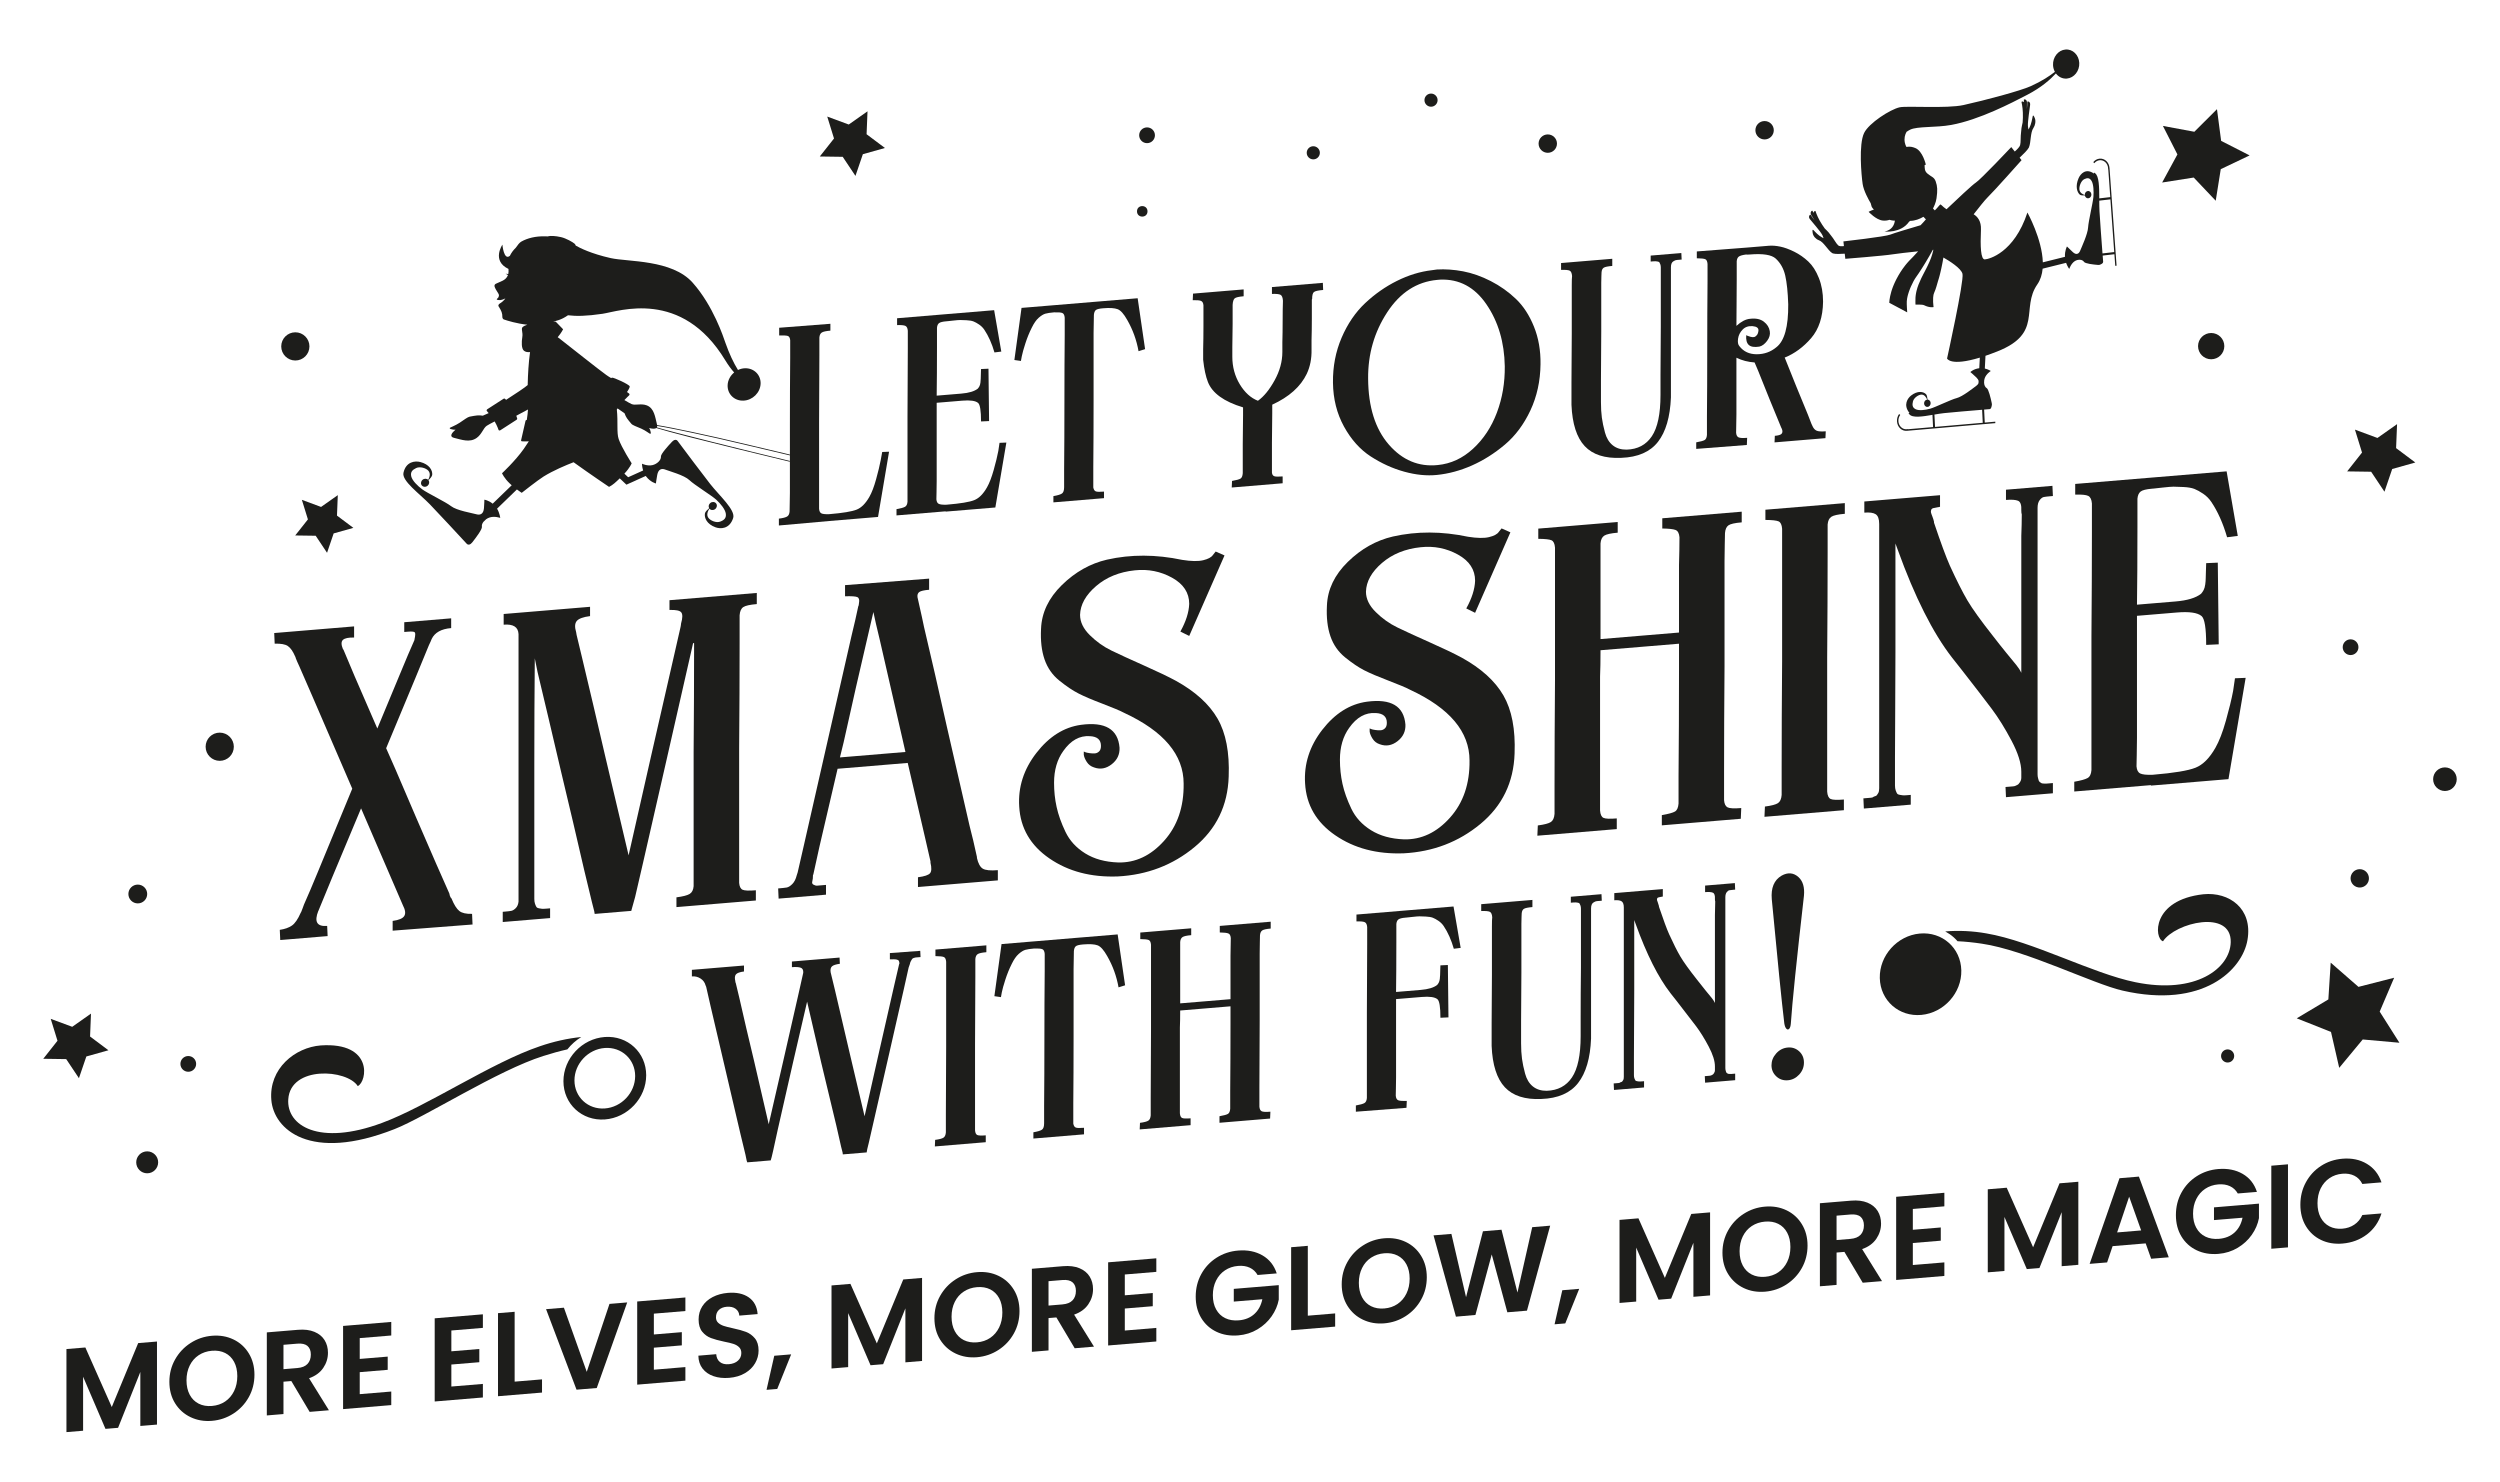 <?xml version="1.0" encoding="UTF-8"?>
<svg id="Capa_1" xmlns="http://www.w3.org/2000/svg" version="1.1" viewBox="0 0 628.22 372.315">
  <!-- Generator: Adobe Illustrator 29.7.0, SVG Export Plug-In . SVG Version: 2.1.1 Build 138)  -->
  <defs>
    <style>
      .st0 {
        fill: #1d1d1b;
      }
    </style>
  </defs>
  <g>
    <path class="st0" d="M198.492,115.831c-11.794-2.824-29.776-7.317-33.435-8.433.056-.098.086-.22.085-.369,2.091.323,6.522,1.187,15.685,3.244,3.068.689,13.205,3.111,17.665,4.165v-.211c-4.535-1.072-14.759-3.513-17.906-4.219-4.934-1.106-8.882-1.952-11.733-2.514-1.719-.339-2.907-.548-3.729-.672-.008-.047-.017-.096-.03-.147-.467-1.884-.678-4.085-2.572-4.813-1.427-.549-2.881.08-3.805-.32-.375-.163-1.096-.577-1.82-1.011.651-.687,1.228-1.22,1.228-1.22.107-.134.075-.33-.07-.437l-.496-.363c.48-.712.719-1.226.679-1.42-.096-.471-4.07-2.294-4.477-2.196-.033.008-.091.051-.171.123-.432-.251-.858-.52-1.26-.809-2.035-1.456-8.73-6.81-11.547-8.994-.22-.171-.434-.331-.641-.481.931-1.081,1.358-1.991,1.358-1.991l-1.846-1.908s-.24,0-.641.006c1.203-.337,1.635-.457,2.483-.876.379-.188.798-.447,1.232-.741,2.044.258,4.648.228,8.699-.376,4.095-.611,19.868-6.398,30.83,11.698.738,1.218,1.476,2.215,2.229,3.051-.948.783-1.59,1.92-1.642,3.181-.092,2.246,1.689,3.991,3.978,3.898,2.288-.094,4.218-1.99,4.31-4.236s-1.688-3.991-3.977-3.898c-.605.024-1.181.182-1.709.432-1.144-1.852-2.205-4.116-3.159-6.835-.486-1.385-3.031-9.269-8.239-15.116-5.208-5.847-16.255-5.19-20.597-6.168-4.906-1.105-7.745-2.546-8.774-3.139-.067-.204-.163-.368-.294-.482-.44-.379-2.102-1.351-3.416-1.65-1.516-.345-2.6-.317-3.002-.252-.11.018-.214.044-.312.078-.168-.01-.338-.018-.511-.023-2.554-.085-4.629.463-6.166,1.339-.439.251-.91.866-1.36,1.524-.675.648-1.166,1.354-1.487,2.037-1.531,1.276-1.881-2.802-1.881-2.802,0,0-2.768,4.044,1.524,6.094.034.449.045.88-.046,1.278l-.668-.066s.234.145.588.334c-.015.039-.031.079-.048.117-.582,1.291-1.739,1.423-3.004,2.071-.673.345-.198,1.107.294,1.893.499.799.621.906.381,1.47-.084.198-.407.367-.448.588-.01.058.51.204,1.004.129.586-.089,1.162-.408,1.162-.408,0,0-.367.677-1.448,1.331-.234.142-.384.454-.27.633.781,1.228.977,1.776.967,2.738-.002.137.11.502.361.588.91.314,3.289,1.054,5.911,1.326-.488.156-.89.344-1.154.57-.503.432.101,1.299-.104,2.521-.204,1.223-.247,2.906.413,3.445.373.305.886.401,1.529.339-.37,2.658-.535,5.716-.58,7.908-.003.127-.004.251-.006.372-.006.006-.011.013-.017.018-.601.56-3.118,2.224-5.419,3.706-.134-.135-.211-.206-.211-.206-.084-.135-.285-.159-.449-.053l-4.044,2.609c-.164.106-.229.302-.145.437,0,0,.195.216.474.55-.521.222-1.042.447-1.471.643-1.052-.173-1.649-.068-3.293.241-.518.097-1.41.788-2.524,1.533-1.087.727-2.52,1.224-2.51,1.336.021.24.344.28.825.378.206.042.425.047.647.021-.973.824-1.618,1.763-.398,2.056,1.919.46,3.963,1.277,5.719.016,1.323-.949,1.635-2.456,2.531-3.051.368-.244,1.167-.668,1.983-1.083.653,1.127.988,2.154.988,2.154.084.135.284.158.449.053l4.045-2.609c.164-.106.23-.302.146-.437,0,0-.063-.234-.191-.593.949-.506,1.959-1.045,2.936-1.572-.041.703-.128,1.512-.291,2.568-.003.016-.005.033-.008.049-.175.01-.309.184-.309.184l-1.135,4.98s.04.201.205.213c.306.023.892.049,1.746.011-.375.6-.804,1.249-1.287,1.929-2.17,3.054-5.447,6.091-5.447,6.091,0,0,.522,1.245,2.006,2.633.141.132.284.26.428.385l-.464.448-.875.847-1.313,1.271-.875.847-.489.473-.766.742c-1.077-.874-2.09-1.003-2.09-1.003,0,0-.003.96-.1,2.132-.122,1.482-.948,1.807-1.918,1.526-.987-.286-4.938-.928-6.352-2.038-1.323-1.039-5.934-3.261-7.224-4.208-1.197-.879-2.542-2.218-2.784-3.283-.241-1.065.272-1.623,1.251-2.086.979-.464,2.477.042,3.039.656.667.729.285,1.744-.029,2.32-.37-.385-1.013-.381-1.444.011-.434.396-.486,1.036-.117,1.431s1.019.395,1.453,0c.404-.368.478-.948.189-1.345.369-.375.891-.967.931-1.342.123-1.165-.737-2.669-3.014-3.249-1.286-.328-3.583-.129-4.211,2.725-.45,2.037,4.037,5.229,6.637,7.913,2.146,2.214,7.458,7.957,9.25,9.898.38.411.932.259,1.382-.31.99-1.25,2.557-3.344,2.445-3.949-.073-.399.082-.834.376-1.226l.678-.657c.254-.183.537-.333.83-.434,1.277-.441,2.72.091,2.72.091,0,0-.12-1.2-.797-2.321l2.207-2.135.44-.427,2.342-2.266c.695.517,1.211.846,1.211.846,0,0,4.089-3.229,5.505-4.104,2.459-1.52,5.524-2.806,7.523-3.584,4.129,2.976,8.914,6.194,8.914,6.194.949-.476,1.655-1.136,2.691-2.142l1.675,1.588,1.008-.456.003.007,1.506-.682-.002-.005,1.004-.454v.004l1.339-.607c.028.04.057.08.087.12,1.107,1.464,2.461,1.771,2.461,1.771,0,0,.126-.963.335-2.129.266-1.475,1.113-1.724,2.043-1.351.947.379,4.759,1.394,6.046,2.641,1.205,1.166,5.542,3.828,6.724,4.9,1.097.994,2.295,2.464,2.429,3.555.135,1.091-.427,1.603-1.439,1.976-1.012.374-2.443-.274-2.938-.944-.587-.794-.111-1.776.256-2.325.328.42.964.477,1.426.124.468-.357.582-.994.256-1.425s-.969-.491-1.436-.135c-.434.331-.563.905-.318,1.331-.401.342-.975.886-1.05,1.259-.235,1.157.468,2.747,2.66,3.542,1.238.45,3.526.465,4.425-2.338.643-2.002-3.477-5.625-5.784-8.562-1.903-2.423-6.59-8.683-8.171-10.799-.335-.449-.896-.346-1.396.181-1.1,1.161-2.852,3.115-2.8,3.733.075.898-.968,1.871-2.086,2.147-1.305.323-2.677-.346-2.677-.346,0,0,0,.78.288,1.7l-1.249.566h0l-2.514,1.135-.948-.897c1.484-1.612,1.83-2.607,1.83-2.607,0,0-2.55-3.974-3.267-6.095-.54-1.599-.125-4.248-.46-7.415.059-.092.121-.187.186-.285.589.426,1.246.894,1.766,1.243.326.986.686,1.425,1.699,2.623.319.378,1.326.717,2.479,1.212,1.125.483,2.206,1.392,2.3,1.317.2-.159.088-.454-.043-.917-.057-.198-.151-.385-.274-.556.729.207,1.438.278,1.791.005,1.612.5,4.379,1.256,8.282,2.262,4.513,1.164,18.368,4.554,25.298,6.215v-.211l.005.007Z"/>
    <path class="st0" d="M482.002,63.156c-.356.412-.768.856-1.264,1.368-.016.017-.032.034-.049.05-.042.043-.084.086-.127.131-.011.011-.023.023-.034.035-.043.043-.086.087-.129.131-.012.013-.025.026-.038.039-.05.051-.1.102-.152.155-.011.011-.023.023-.034.035-.054.055-.11.111-.166.168-.064.065-.128.131-.192.198-.016.017-.032.034-.049.052-.048.051-.095.101-.142.152-.016.017-.031.035-.047.052-.048.052-.096.105-.142.158l-.039.045c-.05.056-.1.113-.149.17-.01.012-.019.023-.029.035-.053.062-.105.124-.157.186-.007.008-.013.016-.019.024-.055.067-.111.134-.165.201-.003.004-.007.008-.01.013-.057.072-.114.143-.171.216,0,0-.002.003-.003.004-.814,1.045-1.524,2.18-2.096,3.275,0,.002,0,.003-.002.003-.044.085-.087.169-.13.253-.012.023-.023.046-.034.068-.032.064-.063.127-.094.191-.012.026-.025.051-.037.077-.031.064-.061.128-.091.191-.01.021-.02.043-.03.064-.039.085-.078.169-.116.253h0c-.037.082-.073.164-.107.244-.011.024-.021.049-.031.072-.025.057-.049.114-.073.171-.011.027-.023.054-.034.082-.023.056-.045.111-.068.167-.009.024-.019.048-.028.073-.031.078-.061.155-.09.231-.016.043-.032.085-.047.128-.005.013-.009.025-.014.038-.011.032-.023.064-.034.095-.004.011-.008.023-.012.034-.031.086-.06.171-.088.255-.002.007-.004.013-.007.02-.013.038-.025.075-.037.113-.001.005-.003.01-.005.015-.029.087-.055.173-.081.256v.003c-.013.042-.026.085-.038.126h0c-.504,1.698-.518,2.813-.518,2.813l4.51,2.406s-.151-1.997-.105-2.788c.012-.194.037-.402.072-.619.022-.133.048-.27.078-.41.006-.027.012-.054.018-.082.008-.036.017-.072.025-.108.007-.03.014-.06.022-.091.008-.035.018-.071.027-.106.008-.032.016-.063.024-.095.009-.035.019-.07.029-.106.009-.033.018-.065.027-.098.01-.035.021-.07.031-.106.01-.033.019-.067.029-.1.011-.035.022-.07.033-.106.011-.034.021-.068.032-.102.011-.035.023-.07.034-.106.011-.035.023-.069.034-.104.012-.035.024-.07.036-.106.012-.035.024-.07.036-.105.013-.035.025-.07.037-.105.013-.035.025-.07.038-.106.013-.035.026-.07.039-.104.013-.036.026-.071.04-.106.012-.034.026-.069.039-.103.014-.036.028-.072.042-.107.013-.034.027-.068.041-.102.015-.036.029-.072.044-.107.014-.034.028-.067.042-.101.015-.035.03-.071.045-.106.014-.034.029-.067.043-.1.416-.961.903-1.856,1.362-2.479.139-.189.322-.453.538-.775.006-.009.012-.018.018-.026.021-.031.042-.062.063-.095.01-.015.02-.029.029-.044.022-.033.044-.066.066-.101.009-.013.018-.028.028-.042.028-.043.058-.088.087-.132.003-.005.005-.009.008-.013.033-.05.066-.102.101-.154.008-.011.015-.023.023-.035.026-.04.052-.08.079-.122.011-.017.022-.034.033-.05.024-.038.049-.076.074-.115.011-.017.022-.034.033-.052.026-.041.053-.083.08-.125.009-.014.019-.028.027-.042.073-.115.148-.233.223-.353.008-.013.016-.025.024-.037.03-.047.06-.095.09-.144.01-.017.021-.034.031-.05.029-.046.057-.092.086-.138.011-.017.021-.034.031-.05.032-.051.064-.103.097-.155.006-.01.013-.021.019-.031.08-.129.161-.261.242-.394.006-.01.012-.021.019-.031.033-.054.067-.11.1-.165.009-.016.019-.031.028-.047.031-.052.063-.104.095-.157.006-.009.012-.018.017-.028.589-.975,1.187-2.007,1.691-2.945.005-.009.009-.018.014-.026.013-.024.026-.048.038-.072.047-.005.094-.009.138-.014-.011.05-.021.1-.032.15,0,.002,0,.004-.002.006-.016.074-.034.148-.051.223-.238,1.014-.605,2.121-1.401,3.739-.06.123-.121.245-.182.366-.012.023-.023.047-.035.07-.058.115-.116.23-.175.344-.014.027-.028.054-.042.08-.053.102-.105.204-.157.305-.141.271-.281.54-.42.809-.003.006-.006.011-.009.017-.128.248-.254.495-.378.743-.007.016-.015.031-.023.047-.059.119-.118.239-.175.359-.002.004-.004.008-.006.013h0c-.473.987-.885,1.991-1.145,3.073-.003.009-.004.018-.007.028-.008.036-.017.073-.025.11-.01.043-.019.085-.028.128-.008.036-.016.073-.023.109-.01.05-.02.1-.029.15-.006.029-.012.058-.017.088-.014.077-.027.154-.039.232-.004.027-.008.055-.012.082-.008.056-.017.112-.024.168-.004.03-.008.061-.011.091-.007.057-.013.114-.02.172-.002.028-.006.055-.008.081-.008.085-.016.169-.022.255-.048.652.004,1.746.004,1.746,0,0,1.721-.074,2.156.145,1.415.716,2.387.472,2.387.472v-.025s0-.004-.001-.006v-.007s0-.006-.001-.009c0-.002,0-.005-.001-.008,0-.004,0-.008-.002-.012v-.005s-.002-.01-.003-.016v-.003c0-.006-.002-.013-.003-.02v-.002c-.005-.039-.012-.088-.019-.144v-.003c-.002-.01-.003-.021-.004-.032v-.005c-.001-.011-.002-.023-.004-.034v-.005c-.001-.012-.003-.023-.004-.036v-.005c-.002-.013-.003-.025-.005-.038v-.003c-.052-.455-.114-1.217-.062-1.946.015-.204.039-.406.074-.598v-.003c.003-.02.008-.039.011-.059,0-.002.001-.005.001-.007.004-.019.008-.038.012-.057,0-.003.001-.005.002-.008.004-.018.008-.037.013-.055,0-.003,0-.005.002-.007.004-.019.009-.038.013-.056,0,0,0-.003.001-.004.005-.019.01-.038.016-.057.035-.126.077-.246.127-.354.44-.961.697-2.042.946-2.883.01-.032.019-.064.029-.096h0c.009-.03.018-.059.027-.088,0-.003.001-.004.002-.007.008-.027.017-.054.025-.081.001-.003.002-.007.003-.01.009-.03.019-.059.028-.088.008-.024.016-.049.024-.075.002-.007.004-.013.006-.019.008-.026.016-.053.025-.08.001-.003.002-.005.003-.008.008-.026.016-.052.024-.08.002-.007.004-.013.006-.021.009-.029.018-.059.027-.09.001-.005.003-.01.005-.015.008-.027.016-.055.024-.083.002-.008.005-.016.007-.024.009-.032.018-.065.028-.097.002-.008.005-.017.007-.026.007-.028.016-.056.023-.085.002-.009.005-.018.008-.027.01-.034.019-.07.029-.105.002-.01.005-.021.008-.031.008-.029.016-.059.024-.089.003-.01.005-.02.008-.031.01-.036.019-.072.029-.11.003-.014.007-.028.011-.042.008-.029.015-.059.023-.089.003-.012.006-.023.009-.035.01-.037.019-.075.029-.114.004-.016.008-.033.012-.049.008-.031.015-.062.024-.093.004-.018.009-.037.013-.056.009-.033.017-.066.025-.099.004-.018.009-.036.013-.055.008-.034.016-.067.024-.101.005-.022.011-.044.016-.066.008-.03.014-.06.022-.09.005-.021.01-.042.015-.062.009-.036.017-.073.026-.11.006-.024.012-.048.017-.072.006-.028.013-.056.02-.084.005-.022.01-.044.015-.066.009-.042.019-.084.028-.126.005-.022.01-.043.015-.065.006-.029.013-.058.02-.086.005-.023.01-.044.015-.067l.027-.123c.185-.842.369-1.778.524-2.727,1.425.814,4.48,2.704,4.795,4.113.412,1.846-3.877,21.262-3.877,21.262,0,0,.788,2.041,8.232-.219l-.138,2.661c-1.441.18-2.24.964-2.24.964,0,0,.796.666,1.51,1.357.325.315.502.611.564.886l-.028.534c-.091.264-.295.499-.572.698-.718.518-3.436,2.707-4.923,3.074-1.392.344-5.328,2.289-6.641,2.659-1.219.344-2.82.542-3.646.137-.826-.404-.914-1.052-.691-1.963.224-.912,1.361-1.66,2.066-1.714.836-.064,1.293.737,1.501,1.258-.451.047-.795.485-.77.986.025.506.415.884.872.844.457-.039.807-.482.782-.987-.023-.471-.363-.83-.778-.846-.046-.451-.152-1.121-.376-1.349-.695-.706-2.142-.925-3.747.312-.907.699-2.014,2.365-.487,4.315.023.029.048.057.074.083l-.262.023c.063.096.132.192.208.289.778.995,3.296.595,5.821.163l.151,3.065-6.314.547-.005-.047c-.092.023-.187.039-.284.047-1.102.096-2.048-.819-2.107-2.039-.029-.582.149-1.129.462-1.553l-.287-.232c-.361.497-.566,1.136-.532,1.816.071,1.44,1.182,2.516,2.484,2.403l22.23-1.928-.018-.37-2.641.229-.161-3.268c.559-.046,1.038-.085,1.401-.114.302-.024.439-.466.499-.784.073-.189.083-.436.023-.715-.284-1.339-.809-3.522-1.265-3.769-.406-.22-.631-.762-.665-1.365l.032-.62v-.013c.028-.177.073-.351.133-.517.399-1.103,1.524-1.799,1.524-1.799,0,0-.629-.414-1.504-.618l.102-1.968.029-.569.034-.661c.904-.307,1.892-.669,2.972-1.096,11.55-4.565,5.854-10.809,10.057-16.851.794-1.143,1.199-2.498,1.334-3.946l.199-.05,5.695-1.417c.32.919.787,1.538.787,1.538,0,0,.445-1.336,1.368-1.946.178-.117.372-.208.571-.271l.267-.066c.603-.111,1.203.037,1.49.487.292.458,2.326.688,3.568.788.259.02.478-.029.636-.138.274-.116.648-.334.622-.668-.031-.401-.071-.93-.118-1.547l2.947-.339.211,2.917.334-.039-1.774-24.559c-.104-1.437-1.24-2.481-2.539-2.332-.613.07-1.151.394-1.539.867l.252.276c.33-.408.791-.689,1.315-.749,1.1-.126,2.067.761,2.154,1.978.008.107.008.213.002.317l.043-.002.504,6.975-2.764.318c-.011-2.823-.05-5.632-1.061-6.325-.099-.068-.196-.128-.291-.182l.021.29c-.028-.024-.057-.047-.086-.067-1.983-1.359-3.298.11-3.78,1.21-.853,1.946-.429,3.49.31,4.138.239.209.855.218,1.264.199.08.45.455.764.879.715.456-.052.796-.504.76-1.008-.037-.505-.436-.871-.892-.819-.452.052-.79.496-.76.995-.499-.145-1.286-.518-1.361-1.44-.063-.777.427-2.135,1.207-2.523.78-.388,1.372-.393,1.864.445s.566,2.615.451,3.999c-.125,1.492-1.244,6.093-1.332,7.665-.094,1.68-1.625,4.951-1.975,5.815-.148.367-.349.644-.602.773l-.318.079c-.275.005-.597-.14-.967-.48-.73-.67-1.449-1.394-1.449-1.394,0,0-.576.997-.509,2.602l-.423.106-.476.119-1.275.317-.643.16-1.109.277-.181.045-1.45.361c-.176-5.886-3.871-12.517-3.871-12.517-3.341,10.154-9.662,11.718-10.701,11.777s-1.162-3.308-.976-7.46c.098-2.177-.881-3.301-1.834-3.878,1.251-1.608,2.832-3.597,3.46-4.203,1.635-1.576,8.578-9.395,8.578-9.395l-.489-.621c.918-.855,2.003-1.935,2.304-2.514.015-.028.029-.057.042-.088.539-1.315.319-3.71,1.125-4.87.43-.62.667-1.725.34-2.484-.168-.389-.26-.654-.453-.633-.09.01-.216,1.295-.587,2.325-.181.503-.37.885-.539,1.19-.039-.209-.078-.419-.119-.626-.01-.103-.019-.207-.027-.311-.076-.999.464-4.41.556-5.276.092-.866-.707-.962-.707-.735.001.493-.019,1.082-.105,1.796.01-.731.022-1.363.018-1.671-.013-.869-.82-.845-.792-.62.022.174.043.362.06.563-.266-.282-.677-.178-.641-.018.196.88.391,2.1.347,3.902-.012.489-.034.882-.062,1.215-.112.539-.215.917-.29,1.416-.045.299-.075.634-.097.982-.179,1.205-.036,2.576-.248,3.315-.127.44-.754,1.074-1.342,1.593l-.879-1.117s-7.718,8.188-8.903,8.923c-.808.501-4.871,4.325-7.372,6.704-.179-.116-.403-.272-.697-.523-.842-.719-.735-.884-1.148-.395-.455.539-.75.865-1.093,1.203l-.463-.484c.212-.391.739-1.452.894-2.58.277-2.011.235-2.965-.208-4.217-.397-1.122-1.061-1.117-2.081-1.979-.778-.657-.668-1.421-.71-2.119.197-.088.309-.128.309-.128,0,0-.765-3.416-2.647-4.166-.643-.256-1.259-.45-2.234-.28-.173-.315-.312-.666-.391-1.053-.223-1.098.014-2.013.429-2.744.336-.23.653-.416.925-.548,1.798-.87,6.46-.477,10.308-1.183,7.059-1.295,15.148-5.516,19.153-7.601,3.495-1.819,5.771-3.838,7.143-5.341.644.872,1.651,1.389,2.755,1.293,1.82-.158,3.215-1.919,3.116-3.935-.099-2.015-1.655-3.521-3.475-3.363-1.821.158-3.216,1.92-3.116,3.935.03.614.196,1.18.463,1.667-1.295,1.032-3.275,2.355-6.094,3.617-2.632,1.178-11.337,3.509-16.884,4.736-4.144.917-14.23.154-16.05.566-2.366.536-7.708,3.969-8.915,6.455-1.381,2.848-.686,10.614-.364,12.809.255,1.732,1.506,3.968,2.022,4.834.085.393.178.694.249.886.05.138.249.401.55.721-.815.24-1.316.561-1.316.561,0,0,1.849,1.999,3.525,2.186.706.078,1.281-.031,1.712-.185.828.247,1.321.202,1.327.201.008.013.021.027.028.04-.137.985-.681,2.347-2.593,2.7,0,0,4.097.49,6.156-2.451.166-.128.266-.217.266-.217,1.284-.029,2.429-.488,3.348-1.036l.624.653c-.376.432-.806.925-1.334,1.466-2.854.843-6.813,2.029-7.606,2.358-1.268.526-11.793,1.714-11.793,1.714l.13,1.174c-.573.073-1.146.07-1.415-.16-.545-.464-1.117-1.679-1.867-2.546-.193-.27-.385-.524-.572-.739-.312-.358-.586-.6-.949-.966-.189-.254-.405-.561-.66-.953-.941-1.445-1.394-2.571-1.676-3.42-.051-.154-.44.032-.514.438-.087-.176-.164-.343-.234-.5-.09-.202-.761.31-.336,1.03.151.255.479.763.853,1.355-.429-.527-.742-.995-.988-1.398-.114-.186-.719.42-.209,1.068.509.647,2.663,3.079,3.103,3.947.046.091.09.181.134.272.071.196.143.394.217.591-.292-.138-.638-.326-1.038-.617-.821-.597-1.569-1.565-1.648-1.513-.168.111-.11.388-.052.817.113.836.861,1.584,1.524,1.807,1.241.417,2.264,2.52,3.364,3.239.074.049.151.08.229.099.601.18,1.85.142,2.944.061l.142,1.286s9.769-.77,11.893-1.126c1.067-.178,3.879-.491,6.413-.757l-.009.002ZM530.321,50.098l.957,13.245-2.949.339c-.245-3.23-.62-8.274-.75-10.555-.047-.835-.055-1.765-.059-2.707l2.801-.322ZM498.08,102.97l.161,3.27-11.99,1.04-.153-3.107c.844-.144,1.675-.281,2.429-.361,2.059-.217,6.626-.602,9.552-.842h.001Z"/>
    <g>
      <polygon class="st0" points="601.622 245.693 592.653 247.989 585.677 241.902 585.089 251.142 577.144 255.895 585.75 259.31 587.816 268.335 593.723 261.205 602.944 262.03 597.989 254.209 601.622 245.693"/>
      <path class="st0" d="M443.421,35.04c1.276,0,2.311-1.034,2.311-2.311s-1.035-2.311-2.311-2.311-2.311,1.034-2.311,2.311,1.035,2.311,2.311,2.311Z"/>
      <path class="st0" d="M388.938,38.399c1.276,0,2.311-1.034,2.311-2.311s-1.035-2.311-2.311-2.311-2.311,1.034-2.311,2.311,1.035,2.311,2.311,2.311Z"/>
      <path class="st0" d="M288.24,35.973c1.094,0,1.981-.887,1.981-1.981s-.887-1.981-1.981-1.981-1.981.887-1.981,1.981.887,1.981,1.981,1.981Z"/>
      <path class="st0" d="M555.644,83.679c-1.823,0-3.301,1.478-3.301,3.301s1.478,3.301,3.301,3.301,3.301-1.478,3.301-3.301-1.478-3.301-3.301-3.301Z"/>
      <circle class="st0" cx="287.034" cy="53.108" r="1.32"/>
      <path class="st0" d="M359.601,26.816c.912,0,1.65-.739,1.65-1.651s-.739-1.651-1.65-1.651-1.651.739-1.651,1.651.739,1.651,1.651,1.651Z"/>
      <path class="st0" d="M330.015,40.049c.912,0,1.65-.739,1.65-1.651s-.739-1.651-1.65-1.651-1.651.739-1.651,1.651.739,1.651,1.651,1.651Z"/>
      <polygon class="st0" points="77.374 130.517 74.185 134.554 79.329 134.629 82.183 138.909 83.844 134.04 88.796 132.648 84.679 129.564 84.885 124.424 80.68 127.387 75.855 125.602 77.374 130.517"/>
      <polygon class="st0" points="22.864 254.705 18.151 258.025 12.744 256.024 14.446 261.533 10.873 266.057 16.637 266.141 19.835 270.936 21.696 265.48 27.246 263.921 22.633 260.465 22.864 254.705"/>
      <polygon class="st0" points="211.767 39.408 214.965 44.204 216.826 38.748 222.376 37.188 217.763 33.732 217.994 27.972 213.281 31.292 207.874 29.292 209.576 34.8 206.003 39.324 211.767 39.408"/>
      <path class="st0" d="M590.671,164.61c1.092,0,1.978-.885,1.978-1.978s-.885-1.978-1.978-1.978-1.977.885-1.977,1.978.885,1.978,1.977,1.978Z"/>
      <path class="st0" d="M47.311,265.366c-1.092,0-1.977.885-1.977,1.978s.885,1.978,1.977,1.978,1.978-.885,1.978-1.978-.885-1.978-1.978-1.978Z"/>
      <circle class="st0" cx="614.381" cy="195.803" r="2.966"/>
      <path class="st0" d="M590.822,219.9c-.453,1.191.146,2.523,1.337,2.976s2.524-.146,2.976-1.337c.452-1.191-.146-2.524-1.337-2.976-1.191-.453-2.524.146-2.976,1.337Z"/>
      <path class="st0" d="M558.235,264.765c-.323.851.104,1.802.955,2.126.851.323,1.802-.104,2.126-.955s-.104-1.803-.955-2.126-1.802.104-2.126.955Z"/>
      <polygon class="st0" points="602.353 106.583 597.424 110.055 591.769 107.963 593.549 113.724 589.812 118.455 595.84 118.543 599.185 123.559 601.132 117.853 606.936 116.222 602.111 112.607 602.353 106.583"/>
      <polygon class="st0" points="551.257 44.615 556.785 50.443 558.049 42.51 565.3 39.054 558.146 35.4 557.099 27.436 551.414 33.111 543.516 31.646 547.157 38.806 543.323 45.864 551.257 44.615"/>
      <path class="st0" d="M36.987,224.65c0-1.305-1.058-2.363-2.363-2.363s-2.363,1.058-2.363,2.363,1.058,2.363,2.363,2.363,2.363-1.058,2.363-2.363Z"/>
      <circle class="st0" cx="55.214" cy="187.645" r="3.544"/>
      <circle class="st0" cx="74.214" cy="87.047" r="3.544"/>
      <circle class="st0" cx="36.987" cy="292.079" r="2.757"/>
    </g>
  </g>
  <g>
    <polygon class="st0" points="28.089 353.573 21.45 338.607 16.697 339.003 16.697 359.873 20.882 359.524 20.882 345.952 26.502 359.057 29.672 358.794 35.264 344.753 35.264 358.326 39.449 357.981 39.449 337.111 34.724 337.503 28.089 353.573"/>
    <path class="st0" d="M58.66,336.589c-1.626-.784-3.422-1.09-5.397-.928-1.954.166-3.746.77-5.379,1.824-1.637,1.054-2.933,2.432-3.89,4.138-.957,1.702-1.432,3.57-1.432,5.603,0,2.055.475,3.854,1.432,5.397.957,1.544,2.253,2.709,3.89,3.49,1.634.781,3.426,1.09,5.379.925,1.954-.162,3.749-.766,5.383-1.821,1.634-1.054,2.925-2.432,3.872-4.134.946-1.702,1.421-3.58,1.421-5.635,0-2.033-.475-3.821-1.421-5.365-.946-1.551-2.231-2.713-3.857-3.494h-.001ZM58.825,349.55c-.54,1.101-1.288,1.979-2.242,2.627-.957.648-2.065,1.018-3.321,1.123-1.256.104-2.368-.083-3.332-.572-.968-.486-1.72-1.238-2.26-2.249-.536-1.011-.806-2.217-.806-3.613s.27-2.638.806-3.724c.54-1.094,1.292-1.957,2.26-2.598.964-.637,2.076-1.011,3.332-1.115s2.364.086,3.321.565c.954.479,1.702,1.216,2.242,2.22.54.997.806,2.199.806,3.591s-.266,2.645-.806,3.746h0Z"/>
    <path class="st0" d="M81.218,343.757c.799-1.173,1.195-2.447,1.195-3.821,0-1.195-.281-2.256-.849-3.174s-1.421-1.616-2.558-2.087c-1.137-.475-2.512-.644-4.124-.511l-7.833.651v20.87l4.185-.349v-8.132l1.972-.162,4.606,7.747,4.843-.403-4.991-8.046c1.572-.551,2.756-1.411,3.555-2.584h-.001ZM74.73,343.771l-3.497.291v-6.128l3.497-.291c1.137-.094,1.983.101,2.54.583s.838,1.198.838,2.155c0,.979-.281,1.767-.838,2.36-.558.594-1.403.936-2.54,1.029h0Z"/>
    <polygon class="st0" points="86.212 354.091 98.32 353.083 98.32 349.676 90.397 350.334 90.397 344.804 97.424 344.221 97.424 340.9 90.397 341.482 90.397 336.251 98.32 335.592 98.32 332.184 86.212 333.192 86.212 354.091"/>
    <polygon class="st0" points="109.234 352.177 121.342 351.169 121.342 347.761 113.419 348.42 113.419 342.889 120.446 342.307 120.446 338.985 113.419 339.568 113.419 334.336 121.342 333.678 121.342 330.27 109.234 331.278 109.234 352.177"/>
    <polygon class="st0" points="129.323 329.637 125.142 329.982 125.142 350.852 136.203 349.935 136.203 346.617 129.323 347.189 129.323 329.637"/>
    <polygon class="st0" points="147.444 344.725 141.705 328.608 137.218 328.978 144.875 349.212 149.956 348.791 157.609 327.284 153.155 327.654 147.444 344.725"/>
    <polygon class="st0" points="160.121 347.945 172.229 346.937 172.229 343.53 164.306 344.188 164.306 338.658 171.333 338.075 171.333 334.754 164.306 335.337 164.306 330.105 172.229 329.446 172.229 326.039 160.121 327.046 160.121 347.945"/>
    <path class="st0" d="M187.482,334.696c-.86-.327-1.965-.633-3.321-.921-.997-.216-1.767-.414-2.317-.597-.547-.183-1.004-.446-1.375-.781-.371-.342-.554-.792-.554-1.346,0-.799.245-1.425.734-1.885.486-.461,1.141-.723,1.958-.792.936-.076,1.691.094,2.256.515.569.421.874.99.914,1.706l4.602-.381c-.137-1.864-.882-3.264-2.224-4.199-1.349-.936-3.095-1.31-5.25-1.133-1.436.122-2.71.471-3.825,1.054-1.119.579-1.986,1.357-2.602,2.321-.619.968-.928,2.069-.928,3.307,0,1.313.302,2.342.91,3.077.608.738,1.335,1.267,2.184,1.587.846.317,1.947.619,3.307.907.993.194,1.778.381,2.346.565.565.184,1.04.457,1.418.824.381.367.569.86.569,1.475,0,.759-.277,1.396-.835,1.911-.561.518-1.328.813-2.303.896-.957.079-1.713-.112-2.256-.561-.551-.453-.856-1.105-.914-1.957l-4.487.374c.022,1.27.371,2.35,1.047,3.231.68.882,1.601,1.522,2.767,1.921,1.166.403,2.476.54,3.933.421,1.533-.13,2.861-.522,3.972-1.184,1.119-.662,1.965-1.49,2.544-2.497.576-1.004.867-2.065.867-3.181,0-1.299-.309-2.317-.925-3.062-.619-.745-1.36-1.285-2.213-1.612v-.003Z"/>
    <polygon class="st0" points="192.621 349.248 195.312 349.024 198.81 340.335 194.564 340.687 192.621 349.248"/>
    <polygon class="st0" points="220.338 337.586 213.703 322.62 208.95 323.016 208.95 343.886 213.134 343.537 213.134 329.964 218.755 343.069 221.925 342.807 227.513 328.77 227.513 342.342 231.702 341.993 231.702 321.123 226.977 321.516 220.338 337.586"/>
    <path class="st0" d="M250.909,320.602c-1.626-.784-3.422-1.09-5.394-.925-1.958.162-3.75.766-5.383,1.821-1.637,1.054-2.929,2.432-3.89,4.138-.957,1.702-1.432,3.57-1.432,5.603,0,2.055.475,3.854,1.432,5.397.961,1.547,2.253,2.71,3.89,3.49,1.634.781,3.426,1.09,5.383.928,1.95-.165,3.746-.77,5.379-1.824,1.634-1.054,2.925-2.429,3.872-4.134.946-1.702,1.421-3.58,1.421-5.635,0-2.033-.475-3.821-1.421-5.365-.946-1.547-2.231-2.713-3.857-3.494h0ZM251.075,333.563c-.54,1.101-1.288,1.979-2.242,2.627-.957.648-2.065,1.022-3.318,1.126-1.26.104-2.371-.086-3.336-.572-.968-.489-1.72-1.241-2.26-2.253-.536-1.011-.806-2.217-.806-3.613s.27-2.638.806-3.724c.54-1.094,1.292-1.957,2.26-2.594.964-.641,2.076-1.011,3.336-1.115,1.252-.104,2.36.083,3.318.561.953.479,1.702,1.216,2.242,2.22.54,1,.806,2.199.806,3.591s-.266,2.648-.806,3.746h0Z"/>
    <path class="st0" d="M273.471,327.769c.795-1.173,1.195-2.447,1.195-3.821,0-1.195-.284-2.256-.853-3.17-.569-.921-1.418-1.619-2.555-2.091-1.137-.475-2.512-.644-4.127-.511l-7.833.651v20.87l4.185-.349v-8.132l1.975-.162,4.602,7.747,4.847-.403-4.995-8.046c1.576-.551,2.76-1.411,3.559-2.584h0ZM266.979,327.784l-3.498.291v-6.128l3.498-.292c1.137-.094,1.986.101,2.544.583s.839,1.198.839,2.155c0,.979-.281,1.767-.839,2.36-.558.594-1.407.936-2.544,1.029v.002Z"/>
    <polygon class="st0" points="278.461 338.104 290.57 337.096 290.57 333.689 282.65 334.347 282.65 328.817 289.674 328.234 289.674 324.912 282.65 325.495 282.65 320.263 290.57 319.605 290.57 316.197 278.461 317.205 278.461 338.104"/>
    <path class="st0" d="M310.036,327.075l7.175-.594c-.32,1.54-.986,2.774-2.004,3.71-1.015.928-2.321,1.465-3.919,1.594-1.292.108-2.429-.076-3.404-.554-.979-.475-1.742-1.209-2.289-2.202-.551-.99-.82-2.181-.82-3.577,0-1.357.266-2.573.806-3.656.536-1.08,1.285-1.94,2.242-2.576.957-.641,2.051-1.011,3.289-1.112,1.115-.094,2.094.054,2.929.443.838.389,1.493,1,1.975,1.839l4.811-.399c-.655-2.019-1.853-3.526-3.588-4.53-1.734-1-3.778-1.407-6.128-1.209-1.993.166-3.803.766-5.426,1.81-1.626,1.044-2.9,2.414-3.829,4.116-.928,1.702-1.389,3.58-1.389,5.635s.461,3.847,1.389,5.383,2.202,2.692,3.829,3.465c1.623.77,3.443,1.072,5.459.907,1.792-.151,3.407-.659,4.854-1.526s2.627-1.957,3.544-3.271c.917-1.31,1.515-2.706,1.795-4.185v-3.649l-11.302.939v3.199h0Z"/>
    <polygon class="st0" points="328.636 313.063 324.448 313.409 324.448 334.279 335.509 333.361 335.509 330.044 328.636 330.616 328.636 313.063"/>
    <path class="st0" d="M353.256,312.092c-1.623-.784-3.426-1.09-5.397-.928-1.954.162-3.746.77-5.38,1.824-1.637,1.051-2.932,2.429-3.89,4.138-.957,1.702-1.432,3.57-1.432,5.603,0,2.055.475,3.854,1.432,5.397.957,1.544,2.253,2.71,3.89,3.49,1.634.781,3.426,1.09,5.38.925,1.954-.162,3.749-.766,5.383-1.821,1.634-1.054,2.922-2.432,3.868-4.134.95-1.702,1.425-3.58,1.425-5.635,0-2.033-.475-3.821-1.425-5.365-.946-1.551-2.227-2.713-3.854-3.494h0ZM353.421,325.053c-.536,1.101-1.288,1.979-2.245,2.627-.954.648-2.062,1.018-3.318,1.123-1.252.104-2.364-.083-3.332-.572-.972-.486-1.72-1.238-2.256-2.249-.54-1.011-.81-2.217-.81-3.613s.27-2.638.81-3.724c.536-1.094,1.285-1.958,2.256-2.598.968-.637,2.08-1.011,3.332-1.115,1.256-.104,2.364.086,3.318.565.957.479,1.709,1.216,2.245,2.22.536.997.806,2.199.806,3.591s-.27,2.645-.806,3.746h0Z"/>
    <polygon class="st0" points="381.319 324.797 377.306 309.015 372.647 309.404 368.401 325.963 364.72 310.062 360.233 310.433 365.857 330.864 370.758 330.429 374.856 315.226 378.775 329.763 383.708 329.353 389.541 307.997 385.025 308.375 381.319 324.797"/>
    <polygon class="st0" points="390.645 332.782 393.333 332.555 396.834 323.869 392.588 324.221 390.645 332.782"/>
    <polygon class="st0" points="418.359 321.12 411.72 306.151 406.967 306.547 406.967 327.417 411.156 327.071 411.156 313.499 416.772 326.604 419.943 326.337 425.534 312.3 425.534 325.873 429.723 325.524 429.723 304.654 424.998 305.05 418.359 321.12"/>
    <path class="st0" d="M448.934,304.136c-1.626-.784-3.426-1.09-5.397-.928-1.954.162-3.749.77-5.383,1.824-1.634,1.054-2.929,2.429-3.886,4.134-.957,1.706-1.436,3.573-1.436,5.606,0,2.055.479,3.854,1.436,5.397.957,1.544,2.253,2.706,3.886,3.49,1.634.781,3.429,1.087,5.383.925s3.746-.766,5.383-1.821c1.63-1.054,2.922-2.432,3.868-4.134s1.425-3.58,1.425-5.635c0-2.033-.479-3.821-1.425-5.369-.946-1.547-2.231-2.709-3.854-3.49h0ZM449.096,317.097c-.536,1.101-1.285,1.979-2.242,2.627-.954.648-2.062,1.018-3.318,1.123-1.256.104-2.368-.083-3.336-.572-.968-.486-1.716-1.238-2.256-2.249-.536-1.011-.806-2.216-.806-3.613s.27-2.638.806-3.728c.54-1.09,1.288-1.954,2.256-2.594.968-.637,2.08-1.011,3.336-1.115s2.364.086,3.318.565c.957.475,1.706,1.216,2.242,2.22.54.997.81,2.199.81,3.591s-.27,2.645-.81,3.746h0Z"/>
    <path class="st0" d="M471.492,311.304c.795-1.173,1.195-2.447,1.195-3.821,0-1.195-.284-2.256-.853-3.174-.568-.921-1.421-1.616-2.555-2.091-1.137-.471-2.512-.644-4.127-.507l-7.833.651v20.87l4.188-.349v-8.132l1.972-.166,4.602,7.751,4.847-.403-4.998-8.046c1.576-.551,2.763-1.411,3.562-2.584h0ZM465,311.318l-3.494.291v-6.128l3.494-.292c1.137-.094,1.983.097,2.544.579.554.486.835,1.202.835,2.159,0,.979-.281,1.767-.835,2.361-.561.59-1.407.936-2.544,1.029h0Z"/>
    <polygon class="st0" points="476.483 321.638 488.594 320.63 488.594 317.223 480.671 317.881 480.671 312.351 487.695 311.768 487.695 308.447 480.671 309.03 480.671 303.798 488.594 303.139 488.594 299.731 476.483 300.739 476.483 321.638"/>
    <polygon class="st0" points="510.897 313.427 504.261 298.458 499.504 298.854 499.504 319.724 503.693 319.375 503.693 305.802 509.313 318.907 512.483 318.644 518.072 304.607 518.072 318.18 522.26 317.831 522.26 296.961 517.535 297.353 510.897 313.427"/>
    <path class="st0" d="M532.605,296.072l-7.502,21.521,4.39-.363,1.378-4.091,8.312-.691,1.378,3.861,4.422-.367-7.502-20.276-4.876.407h0ZM532.008,309.695l3.019-8.981,3.019,8.478-6.038.504h0Z"/>
    <path class="st0" d="M556.347,306.593l7.175-.594c-.32,1.54-.986,2.774-2.004,3.71-1.015.928-2.321,1.461-3.918,1.594-1.292.108-2.429-.079-3.404-.554-.979-.475-1.742-1.209-2.289-2.202-.551-.99-.82-2.181-.82-3.577,0-1.357.266-2.573.806-3.656.536-1.079,1.285-1.939,2.242-2.58.957-.637,2.051-1.008,3.289-1.112,1.112-.09,2.094.058,2.929.446.838.389,1.493,1,1.975,1.839l4.811-.399c-.655-2.019-1.853-3.526-3.588-4.53-1.734-1-3.778-1.407-6.128-1.213-1.997.166-3.803.77-5.426,1.814-1.626,1.04-2.9,2.414-3.829,4.116-.928,1.702-1.389,3.577-1.389,5.631s.46,3.85,1.389,5.387c.928,1.536,2.202,2.692,3.829,3.465,1.623.77,3.44,1.072,5.458.907,1.792-.151,3.408-.659,4.854-1.529,1.443-.864,2.627-1.954,3.541-3.267.921-1.313,1.519-2.706,1.799-4.185v-3.649l-11.302.939v3.199h0Z"/>
    <polygon class="st0" points="570.754 313.797 574.943 313.448 574.943 292.578 570.754 292.927 570.754 313.797"/>
    <path class="st0" d="M585.36,296.065c.946-.648,2.029-1.022,3.246-1.123,1.137-.097,2.137.072,3.005.497.867.428,1.54,1.119,2.019,2.076l4.811-.403c-.695-2.051-1.922-3.606-3.674-4.656-1.756-1.051-3.8-1.479-6.131-1.285-1.99.166-3.793.77-5.397,1.81-1.605,1.04-2.868,2.411-3.796,4.116-.928,1.698-1.389,3.577-1.389,5.631s.46,3.847,1.389,5.387c.928,1.533,2.191,2.692,3.796,3.465,1.605.774,3.408,1.076,5.397.91,2.35-.194,4.397-.961,6.146-2.292,1.742-1.328,2.965-3.087,3.66-5.279l-4.811.399c-.479,1.036-1.151,1.842-2.019,2.422-.867.583-1.868.921-3.005,1.015-1.216.101-2.299-.094-3.246-.583-.946-.489-1.684-1.234-2.213-2.238s-.788-2.191-.788-3.566c0-1.396.259-2.634.788-3.713.529-1.079,1.267-1.943,2.213-2.591h0Z"/>
  </g>
  <g>
    <path class="st0" d="M227.206,248.175l1.123-5.034c.1-.255.198-.54.298-.845.054-.308.137-.563.261-.774.127-.208.228-.375.302-.509.074-.131.225-.231.449-.298.225-.067.375-.107.449-.114.074-.003.275-.02.597-.047.325-.027.536-.047.637-.054l-.074-1.565-7.632.56v1.572c.5.01.821.007.972-.007s.372.007.674.054c.302.054.499.161.597.325.1.168.151.402.151.701-.05.054-.074.104-.074.154-.352,1.525-.774,3.358-1.27,5.493-1.15,5.081-2.42,10.675-3.818,16.779l-3.59,15.937-3.74-15.85c-1.347-5.825-2.598-11.158-3.74-16.004l-1.049-4.327c-.104-.687.01-1.183.335-1.485.325-.302.985-.516,1.981-.65l-.074-1.565-11.972.995v1.421c.948-.08,1.672-.04,2.172.121.496.154.724.587.674,1.287l-1.197,5.339c-1.146,5.081-2.42,10.675-3.818,16.779l-3.663,15.944c-2.396-10.327-3.62-15.616-3.667-15.86-1.401-5.819-2.648-11.151-3.741-16.001-.251-1.073-.55-2.319-.898-3.737l-.077-.07v-.225c-.198-.831-.151-1.421.151-1.77.298-.352.972-.59,2.021-.727v-1.498l-13.095,1.086v1.646c.798-.064,1.522.114,2.172.533.647.419,1.073.995,1.267,1.726,0,.05.027.111.077.181s.077.131.077.181c.047.144.422,1.786,1.119,4.92,1.146,4.843,2.396,10.176,3.741,16.001,1.347,5.822,2.594,11.155,3.74,15.998.499,2.055.925,3.814,1.274,5.282.101.59.201,1.079.302,1.471l.147.436,5.912-.489v-.074l.221-.771c.1-.456.228-.992.375-1.599.349-1.528.751-3.358,1.2-5.49l3.814-16.779,3.516-15.18,3.516,15.197c1.398,5.768,2.668,11.077,3.818,15.917.449,2.058.848,3.821,1.197,5.286l.375,1.468.074.516,5.986-.496.147-.838.375-1.525c.349-1.525.771-3.382,1.274-5.57,1.146-5.031,2.417-10.602,3.814-16.698,1.394-6.103,2.668-11.698,3.814-16.779v-.002Z"/>
    <path class="st0" d="M235.063,240.262c1.096.01,1.81.087,2.132.235.325.148.513.543.563,1.187v21.401c-.05,6.187-.074,11.852-.074,16.99v4.488c-.054.654-.251,1.096-.603,1.324-.349.231-1.046.412-2.091.55l-.074,1.652,12.79-1.066v-1.723c-1.093.091-1.807.064-2.132-.084-.322-.148-.509-.543-.56-1.187v-21.548c.05-6.14.077-11.778.077-16.916v-4.565c.047-.603.248-1.019.597-1.247.349-.225,1.073-.385,2.172-.476v-1.723l-12.797,1.062v1.646h0Z"/>
    <path class="st0" d="M282.724,247.596l-1.87-12.787-8.379.697-.225.017-12.344,1.029-.151.01-8.081.674-1.797,13.092,1.649.241.221-1.22c.151-.761.449-1.83.898-3.214.449-1.384.972-2.675,1.572-3.871.546-1.143,1.136-1.991,1.76-2.544.623-.546,1.183-.892,1.683-1.036.496-.141,1.22-.251,2.168-.328,1.049-.037,1.746.013,2.095.161s.55.54.6,1.187v4.337c-.05,5.142-.077,10.809-.077,16.993,0,6.134-.027,11.771-.074,16.913v4.337c0,.801-.174,1.327-.523,1.579-.349.255-1.073.479-2.172.667v1.572l12.723-1.056v-1.646c-1.049.087-1.736.07-2.058-.054-.329-.124-.536-.456-.637-.995v-5.011c.047-5.145.074-10.782.074-16.916v-16.909c.05-1.803.074-3.301.074-4.498.05-.6.214-1.012.489-1.237.271-.221.858-.372,1.756-.446l.151-.013c1.595-.131,2.779-.057,3.556.228.771.285,1.579,1.193,2.43,2.718,1.394,2.427,2.343,5.041,2.842,7.843l1.646-.513h0Z"/>
    <path class="st0" d="M306.514,234.319c1.049.013,1.76.094,2.132.235.375.144.59.54.637,1.183,0,1.197-.023,2.695-.074,4.495v10.849l-6.134.513-6.509.54v-15.414c.047-.603.248-1.019.597-1.247.349-.225,1.073-.385,2.172-.479v-1.723l-12.797,1.066v1.646c1.096.01,1.81.087,2.132.235.325.147.513.543.563,1.186v21.401c-.05,6.187-.074,11.852-.074,16.99v4.488c-.054.654-.251,1.096-.603,1.324-.349.228-1.046.412-2.092.55l-.074,1.652,12.79-1.066v-1.723c-1.093.09-1.807.064-2.132-.084-.322-.147-.509-.543-.56-1.187v-21.548c.05-1.099.077-2.527.077-4.273l6.509-.54,6.134-.513v4.267c0,6.184-.027,11.848-.074,16.99v4.488c-.054.657-.241,1.083-.563,1.284s-1.036.399-2.132.59v1.646l12.72-1.059.074-1.726c-1.15.094-1.88.057-2.205-.117-.325-.168-.513-.556-.56-1.15v-4.565c0-5.138.023-10.799.074-16.99v-16.906c0-.999.013-1.924.037-2.772.023-.851.037-1.451.037-1.8.047-.607.235-1.019.56-1.243s1.036-.385,2.135-.476v-1.723l-12.797,1.062v1.646-.002Z"/>
    <path class="st0" d="M363.829,242.498l-1.87.084c0,.198-.013.587-.04,1.163-.027.573-.037,1.002-.037,1.274,0,.275-.023.6-.077.975-.047.382-.134.687-.258.922s-.261.432-.412.597c-.848.667-2.219,1.083-4.116,1.24l-3.888.325-2.319.191c.047-3.345.074-7.491.074-12.428v-4.639c.047-.553.221-.938.523-1.163.298-.225.898-.375,1.797-.449l.302-.027c.094-.007.57-.06,1.421-.154.845-.097,1.431-.144,1.756-.144.322-.003.858.013,1.609.054.747.037,1.334.137,1.756.298.422.168.898.426,1.421.781.523.359.962.794,1.311,1.31,1.049,1.562,1.897,3.462,2.544,5.701l1.723-.215-1.797-10.404-11.744.975-12.649,1.052v1.723c1.049-.037,1.75.03,2.098.198.349.174.546.58.597,1.223v4.488c0,5.138-.027,10.779-.074,16.916v21.548c-.054.654-.261,1.083-.637,1.287-.375.208-1.086.406-2.132.59v1.572l12.72-.985.077-1.723c-1.052.034-1.763-.017-2.135-.164-.372-.141-.587-.533-.637-1.18,0-.349.01-.945.037-1.8.027-.848.04-1.773.04-2.772v-19.678l2.319-.191,4.116-.342c1.991-.168,3.315.023,3.962.566.5.409.751,1.961.751,4.656l2.018-.094-.147-13.159-.003.002Z"/>
    <path class="st0" d="M396.562,272.137c1.971-2.534,3.057-6.251,3.251-11.154v-32.699c0-.201.013-.375.04-.526.023-.151.06-.292.114-.419.047-.127.111-.235.184-.318.077-.08.151-.147.225-.201.074-.057.174-.117.298-.178.124-.06.224-.104.302-.137.074-.03.184-.054.335-.067.151-.01.271-.02.372-.03.101-.007.241-.02.416-.034.174-.013.308-.027.409-.034l-.074-1.642-7.706.643v1.498c.097-.01.312-.027.634-.054.328-.027.536-.034.637-.017.101.017.261.044.489.07.221.03.372.107.446.225.077.121.151.288.224.506.074.218.114.479.114.778v14.888c-.054,4.495-.074,8.611-.074,12.351v4.786c0,4.739-.724,8.192-2.172,10.357-1.448,2.169-3.566,3.291-6.362,3.375-1.394.017-2.554-.352-3.479-1.096-.922-.747-1.569-1.817-1.944-3.204-.375-1.391-.637-2.644-.784-3.751-.151-1.109-.228-2.413-.228-3.908v-5.463c0-3.74.027-7.833.077-12.277v-12.197c0-.597.01-1.17.037-1.723s.04-.875.04-.975c.047-.553.235-.932.56-1.133.325-.201,1.036-.349,2.132-.439v-1.797l-12.867,1.069v1.723c1.096-.04,1.817.023,2.169.194.349.171.546.627.6,1.371-.054.355-.077,1.13-.077,2.326v12.197c-.05,4.444-.074,8.507-.074,12.2v5.611c.198,4.776,1.31,8.235,3.328,10.387,2.021,2.152,5.074,3.13,9.167,2.939,4.186-.147,7.27-1.488,9.241-4.022h0Z"/>
    <path class="st0" d="M426.191,257.852c1.073,1.435,2.132,3.141,3.177,5.121,1.046,1.984,1.572,3.647,1.572,4.994v.972c0,.151-.027.292-.077.419-.047.127-.111.248-.184.355-.077.107-.137.184-.188.238-.05.057-.137.114-.261.171-.124.06-.224.104-.298.137-.077.03-.201.054-.375.07-.174.013-.288.023-.335.027-.054.003-.188.017-.416.034-.221.02-.362.03-.409.034l.074,1.642,7.558-.63v-1.646c-.101.01-.275.023-.523.044-.251.02-.412.034-.486.04s-.215.003-.416-.003c-.198-.01-.322-.023-.372-.044-.05-.02-.137-.074-.261-.164-.124-.091-.198-.184-.225-.282-.027-.097-.064-.231-.114-.402-.047-.168-.074-.382-.074-.63v-42.872c0-.55.114-.969.335-1.264.228-.292.449-.459.677-.506.221-.04.583-.084,1.083-.127.151-.01.275-.02.375-.03l-.077-1.639-7.481.623v1.646c.898-.077,1.548-.03,1.944.137.402.164.577.701.526,1.602,0,.248.023.449.077.59,0,1.049-.027,2.199-.077,3.449v22.071c-.201-.432-.473-.855-.821-1.274-.352-.422-.888-1.076-1.609-1.961-.724-.888-1.411-1.756-2.058-2.598-1.998-2.531-3.395-4.471-4.19-5.825-.798-1.357-1.75-3.234-2.842-5.638-.603-1.347-1.448-3.647-2.547-6.898v-.151c-.05-.241-.137-.523-.261-.838-.124-.312-.201-.53-.225-.654-.023-.121-.01-.261.037-.416.05-.154.188-.251.412-.295.225-.044.56-.111,1.009-.198v-1.87l-12.193,1.016v1.797c.844-.07,1.458.017,1.83.258.375.245.563.764.563,1.562v42.57c0,.151-.013.305-.037.453-.027.154-.077.281-.151.389-.074.107-.137.198-.188.278-.047.077-.147.134-.295.174-.154.037-.255.084-.302.134-.05.057-.174.094-.375.111s-.322.027-.372.03-.188.017-.412.034c-.224.02-.362.03-.412.034l.077,1.642,7.555-.63v-1.572c-.101.01-.312.027-.637.054-.322.027-.536.03-.637.017-.097-.02-.261-.044-.483-.074-.228-.03-.375-.107-.449-.225-.077-.117-.151-.285-.228-.506-.074-.218-.111-.476-.111-.778v-4.488c0-2.443.01-5.075.037-7.897.027-2.819.04-5.825.04-9.019v-17.583c.047.097.111.268.184.509.077.245.137.412.188.509,2.742,7.602,5.661,13.397,8.755,17.379.345.419.848,1.052,1.498,1.897,2.192,2.805,3.824,4.93,4.9,6.362v.002Z"/>
    <path class="st0" d="M448.895,258.509c.248.255.486.258.711.013.225-.241.362-.69.412-1.344.345-5.165,1.445-15.857,3.292-32.073.198-2.112-.251-3.667-1.347-4.676-1.247-1.14-2.671-1.274-4.263-.392-1.9,1.106-2.718,3.094-2.47,5.966,1.448,15.394,2.494,25.781,3.144,31.164.1.637.275,1.086.523,1.341h-.002Z"/>
    <path class="st0" d="M446.348,270.468c.801.754,1.773,1.086,2.923.992,1.093-.094,2.044-.57,2.842-1.435s1.197-1.87,1.197-3.02-.399-2.085-1.197-2.819c-.798-.727-1.75-1.052-2.842-.959-1.15.094-2.122.587-2.923,1.478-.798.888-1.193,1.884-1.193,2.98s.396,2.024,1.193,2.782h0Z"/>
    <path class="st0" d="M72.351,162.358c.661.451,1.265,1.314,1.81,2.589l.118.225v.116c.232.605.543,1.318.932,2.141.934,2.102,2.061,4.693,3.386,7.772l9.921,22.983-8.637,20.911c-1.325,3.223-2.49,5.966-3.502,8.229l-.35.962c-.077.163-.157.363-.234.603-.077.238-.157.401-.232.485-.702,1.615-1.443,2.688-2.218,3.218-.779.532-1.791.889-3.036,1.071l.116,2.557,11.905-.99-.116-2.557c-2.568.213-3.308-1.048-2.218-3.785.077-.084.118-.165.118-.243.932-2.254,2.061-4.996,3.384-8.219l7.237-17.292,8.169,18.928,2.334,5.41c.623,1.194.739,2.095.35,2.712-.391.616-1.361,1.031-2.918,1.234v2.452l20.076-1.552-.118-2.675c-1.479.045-2.548-.195-3.208-.726-.663-.528-1.305-1.544-1.926-3.049l-.118-.225c-.079.009-.116-.028-.116-.105-.157-.221-.275-.56-.35-1.02l-3.386-7.656c-3.113-7.134-6.499-14.984-10.155-23.55l-2.334-5.292,7.353-17.65c1.323-3.223,2.452-5.962,3.386-8.221.389-.809.62-1.335.7-1.574.775-1.621,2.411-2.536,4.902-2.742v-2.452l-11.789.981v2.45c.234-.019.543-.045.934-.077.934-.077,1.499-.026,1.694.15.193.18.174.786-.06,1.816v.116c-1.011,2.263-2.179,5.007-3.502,8.227l-5.835,14.024-5.72-13.178c-1.245-3.01-2.179-5.228-2.8-6.656l-.116-.105c-.468-1.129-.468-1.906,0-2.336.466-.425,1.4-.62,2.8-.584v-2.8l-20.074,1.67.116,2.673c1.557-.049,2.664.148,3.326.601v.005Z"/>
    <path class="st0" d="M174.184,161.533c0,.077.077.109.234.097v.934c0,8.015-.041,16.852-.118,26.504v33.615c-.077.94-.408,1.591-.99,1.949-.586.361-1.694.648-3.328.859v2.452l19.958-1.66v-2.568c-1.711.142-2.821.099-3.326-.131-.509-.23-.799-.809-.876-1.737v-33.731c.077-9.653.118-18.49.118-26.504v-7.003c.075-1.018.386-1.705.932-2.061.543-.356,1.675-.608,3.386-.749v-2.8l-21.942,1.825v2.45c1.634-.056,2.626.152,2.976.629s.331,1.393-.058,2.748c0,.157-.019.313-.058.47-.041.161-.06.277-.06.354l-1.516,6.662c-1.793,7.854-3.776,16.538-5.954,26.058l-5.601,24.742-5.835-24.724c-2.102-9.084-4.047-17.365-5.838-24.843l-1.4-5.836c0-.077-.019-.191-.058-.346-.041-.152-.058-.266-.058-.344-.391-1.29-.333-2.231.174-2.817.507-.586,1.615-.992,3.328-1.211v-2.334l-21.71,1.806v2.684c2.411-.202,3.656.59,3.736,2.372v67.228c-.079.708-.311,1.252-.702,1.634-.389.382-.758.61-1.108.676-.35.071-.915.135-1.692.2-.234.019-.391.032-.466.039v2.568l3.968-.331,3.968-.331,3.968-.328v-2.45c-.157.013-.485.041-.992.082-.507.043-.857.052-1.05.03-.195-.024-.449-.06-.758-.114-.313-.052-.526-.167-.644-.354-.116-.182-.232-.449-.35-.788-.116-.341-.174-.745-.174-1.213v-33.497c0-9.646.039-18.481.118-26.502v-.468l.698,3.444c1.791,7.478,3.736,15.72,5.838,24.727,2.177,9.077,4.122,17.358,5.835,24.84.777,3.205,1.438,5.949,1.984,8.24l.584,2.284.116.691,9.221-.766v-.116c.155-.481.466-1.595.934-3.349.543-2.379,1.204-5.234,1.984-8.566,1.788-7.929,3.772-16.615,5.951-26.056l5.954-26.174.7-3.092h0Z"/>
    <path class="st0" d="M230.675,220.444v2.452l20.072-1.668v-2.568c-1.868.155-3.132.026-3.794-.384-.661-.414-1.149-1.307-1.458-2.682v-.234c-.623-2.905-1.245-5.535-1.866-7.897-1.715-7.562-3.618-15.881-5.72-24.969-2.025-9.088-3.931-17.414-5.719-24.967-.157-.842-.702-3.326-1.634-7.452-.079-.614.077-1.056.466-1.323.391-.264,1.207-.451,2.452-.554v-2.8l-21.126,1.638v2.802c1.636-.056,2.664.013,3.094.208.427.2.562.696.41,1.486,0,.077-.021.234-.06.472-.039.234-.099.397-.174.481v.116c-.159.792-.391,1.861-.702,3.21-.311,1.35-.623,2.66-.932,3.929-1.793,7.931-3.776,16.654-5.954,26.172-2.179,9.52-4.163,18.245-5.951,26.174l-1.636,7.139c0,.077-.041.2-.116.361-.077.163-.116.281-.116.359-.234.953-.603,1.685-1.108,2.192-.509.511-.977.803-1.402.878-.429.075-1.149.152-2.16.236l.116,2.559,11.907-.992v-2.452c-.313.028-.743.062-1.286.107s-.895.075-1.048.088c-.159.013-.41-.062-.76-.23-.352-.163-.466-.444-.352-.844.118-.399.176-.949.176-1.649.077-.006.118-.088.118-.243l1.518-6.896,4.549-19.52,1.986-.165,10.737-.893,4.901-.408,4.436,19.123c.702,3.055,1.127,4.925,1.284,5.612v.35c.309,1.299.271,2.177-.116,2.636-.391.462-1.402.799-3.034,1.009h.002ZM223.204,189.321l-10.737.893-1.402.116.934-3.813c2.1-9.513,4.086-18.236,5.953-26.174.621-2.774,1.125-4.955,1.518-6.546.309,1.533.852,3.899,1.632,7.102,1.711,7.562,3.618,15.883,5.719,24.969l.702,3.092-4.32.361h0Z"/>
    <path class="st0" d="M298.835,159.803l8.871-20.227-2.22-.983-.7.876c-.389.578-1.207,1.016-2.452,1.312-1.245.298-2.995.268-5.249-.09-6.617-1.393-12.918-1.413-18.91-.06-4.199.973-7.976,3.096-11.321,6.368-3.345,3.276-5.095,6.941-5.251,11.001-.157,2.971.135,5.531.874,7.688.741,2.156,1.986,3.94,3.736,5.35,1.752,1.411,3.345,2.484,4.788,3.218,1.436.739,3.459,1.602,6.067,2.589,2.606.992,4.416,1.754,5.427,2.291,9.958,4.622,14.939,10.548,14.939,17.783.077,5.831-1.557,10.617-4.902,14.355-3.347,3.742-7.197,5.559-11.553,5.455-3.27-.116-6.033-.878-8.287-2.286-2.259-1.408-3.912-3.216-4.962-5.425-1.05-2.205-1.791-4.283-2.216-6.235-.432-1.947-.642-3.972-.642-6.074,0-3.188.775-5.859,2.334-8.015,1.866-2.643,4.084-3.88,6.651-3.703,1.868.077,2.802.895,2.802,2.452,0,.623-.157,1.082-.468,1.38s-.661.464-1.05.496c-.389.032-.837.013-1.342-.062-.507-.075-.835-.146-.992-.208-.157-.064-.313-.131-.466-.195v.816c.075.539.328,1.14.756,1.803.429.666,1.033,1.123,1.81,1.368,1.557.571,3.036.313,4.436-.777,1.402-1.089,2.061-2.486,1.984-4.191-.388-4.635-3.618-6.546-9.685-5.73-4.281.59-8.015,2.941-11.205,7.059-3.193,4.116-4.631,8.612-4.32,13.489.309,5.421,2.838,9.762,7.585,13.023,4.747,3.263,10.466,4.771,17.159,4.528,7.392-.384,13.831-2.845,19.316-7.386s8.345-10.441,8.579-17.695c.234-6.089-.702-10.952-2.802-14.589-2.1-3.637-5.601-6.81-10.505-9.515-1.868-1.011-4.532-2.287-7.995-3.828-3.461-1.542-6.185-2.791-8.169-3.755-1.984-.962-3.794-2.254-5.427-3.869-1.634-1.615-2.452-3.315-2.452-5.105.077-2.574,1.421-4.981,4.028-7.222,2.606-2.239,5.855-3.56,9.745-3.961,3.347-.354,6.46.262,9.339,1.851,2.877,1.589,4.317,3.783,4.317,6.583-.079,2.108-.818,4.427-2.218,6.954l2.218,1.099h0Z"/>
    <path class="st0" d="M335.546,209.901c4.745,3.266,10.464,4.771,17.156,4.528,7.392-.382,13.831-2.845,19.316-7.383,5.485-4.543,8.345-10.441,8.579-17.695.234-6.089-.7-10.952-2.802-14.591-2.1-3.637-5.601-6.81-10.503-9.513-1.868-1.013-4.534-2.286-7.995-3.828-3.463-1.542-6.188-2.793-8.171-3.757-1.984-.962-3.792-2.252-5.427-3.869-1.632-1.615-2.45-3.315-2.45-5.105.077-2.574,1.419-4.981,4.026-7.222,2.606-2.239,5.855-3.56,9.747-3.959,3.343-.356,6.456.262,9.337,1.849,2.877,1.591,4.317,3.785,4.317,6.585-.079,2.108-.816,4.425-2.218,6.954l2.218,1.099,8.869-20.229-2.216-.983-.7.876c-.391.578-1.209,1.016-2.452,1.312-1.245.298-2.997.268-5.251-.088-6.615-1.393-12.918-1.415-18.908-.062-4.202.975-7.978,3.098-11.321,6.368-3.347,3.276-5.099,6.943-5.254,11.001-.157,2.971.135,5.533.876,7.688.739,2.156,1.984,3.94,3.736,5.35,1.75,1.411,3.343,2.486,4.783,3.22,1.441.736,3.463,1.599,6.069,2.589s4.416,1.754,5.427,2.291c9.96,4.62,14.941,10.546,14.941,17.781.075,5.831-1.559,10.617-4.904,14.357-3.345,3.742-7.197,5.559-11.555,5.455-3.268-.118-6.029-.88-8.285-2.289-2.259-1.406-3.91-3.214-4.962-5.423-1.05-2.207-1.791-4.285-2.218-6.237-.427-1.947-.642-3.972-.642-6.074,0-3.188.779-5.859,2.336-8.012,1.868-2.643,4.086-3.88,6.651-3.706,1.868.079,2.802.897,2.802,2.454,0,.623-.157,1.082-.466,1.38-.311.298-.663.462-1.052.494-.391.034-.835.013-1.342-.062-.507-.075-.837-.144-.992-.208-.157-.064-.311-.131-.466-.195v.816c.075.539.328,1.14.758,1.806.427.663,1.031,1.123,1.81,1.368,1.554.569,3.034.311,4.436-.777,1.4-1.089,2.059-2.486,1.984-4.193-.391-4.635-3.62-6.546-9.689-5.73-4.279.59-8.015,2.944-11.205,7.059-3.19,4.118-4.629,8.612-4.318,13.489.311,5.421,2.841,9.762,7.587,13.023l.003-.002Z"/>
    <path class="st0" d="M433.353,167.454v-26.378c0-1.554.017-2.993.058-4.322.039-1.327.058-2.261.058-2.806.077-.94.369-1.587.876-1.941.505-.352,1.612-.601,3.328-.743v-2.684l-19.96,1.66v2.568c1.634.021,2.744.142,3.328.365.582.225.912.839.992,1.844,0,1.866-.041,4.204-.118,7.01v16.925l-9.571.797-10.153.844v-24.044c.075-.94.389-1.587.934-1.945.543-.354,1.672-.605,3.384-.747v-2.684l-19.958,1.66v2.568c1.711.015,2.821.135,3.328.365.505.232.797.848.874,1.853v33.379c-.077,9.657-.116,18.494-.116,26.507v7.003c-.079,1.018-.391,1.705-.934,2.061-.545.356-1.634.642-3.268.857l-.116,2.576,19.958-1.66v-2.686c-1.713.142-2.821.099-3.328-.131s-.799-.848-.874-1.853v-33.615c.075-1.715.116-3.938.116-6.662l10.153-.844,9.571-.797v6.651c0,9.651-.041,18.488-.116,26.506v7.003c-.079,1.018-.369,1.683-.876,1.999-.507.313-1.615.618-3.326.919v2.568l19.842-1.651.116-2.694c-1.791.148-2.939.088-3.444-.18-.507-.268-.799-.867-.874-1.795v-7.119c0-8.012.036-16.849.116-26.506h0Z"/>
    <path class="st0" d="M443.624,130.652c1.709.015,2.817.135,3.326.367.504.23.796.848.874,1.853v33.379c-.077,9.657-.116,18.492-.116,26.504v7.003c-.077,1.018-.391,1.705-.934,2.061s-1.632.644-3.268.857l-.118,2.578,19.96-1.662v-2.686c-1.713.144-2.821.101-3.326-.131-.509-.23-.799-.848-.876-1.853v-33.615c.077-9.576.116-18.369.116-26.386v-7.119c.077-.94.389-1.587.934-1.945.543-.356,1.672-.605,3.386-.749v-2.684l-19.958,1.66v2.568h0Z"/>
    <path class="st0" d="M480.153,199.746c-.157.013-.485.039-.99.082-.507.043-.84.052-.994.024-.155-.026-.408-.062-.758-.112-.35-.047-.582-.165-.7-.35-.118-.185-.234-.447-.352-.79-.114-.339-.172-.743-.172-1.209v-7.003c0-3.811.017-7.916.058-12.317.036-4.401.056-9.088.056-14.069v-27.428c.077.15.176.412.292.79.118.382.215.644.292.794,4.279,11.86,8.831,20.896,13.657,27.108.543.657,1.32,1.642,2.334,2.958,3.422,4.384,5.971,7.695,7.643,9.928,1.675,2.235,3.328,4.899,4.962,7.991,1.634,3.094,2.45,5.692,2.45,7.791v1.518c0,.234-.039.451-.114.651-.079.202-.176.384-.294.547-.116.17-.215.294-.292.378s-.215.174-.408.266c-.195.094-.35.165-.466.215-.118.049-.313.084-.584.105-.275.024-.449.039-.524.045-.079.006-.294.024-.642.052-.352.03-.567.047-.642.054l.116,2.559,11.789-.981v-2.568c-.159.013-.432.036-.818.069-.391.032-.642.054-.76.062-.116.011-.331.011-.642-.004-.311-.013-.507-.034-.584-.069-.077-.03-.215-.116-.406-.255-.198-.142-.313-.286-.352-.44-.041-.15-.099-.359-.174-.627-.079-.264-.116-.593-.116-.983v-66.878c0-.854.172-1.509.524-1.969.35-.455.7-.717,1.05-.788.352-.067.915-.133,1.694-.198.232-.019.425-.036.584-.049l-.118-2.557-11.671.97v2.568c1.4-.116,2.411-.045,3.034.213.623.26.893,1.095.816,2.501,0,.391.039.696.118.923,0,1.634-.041,3.429-.118,5.38v34.431c-.309-.674-.739-1.342-1.284-1.997-.545-.653-1.381-1.672-2.51-3.057-1.127-1.385-2.198-2.735-3.208-4.051-3.113-3.944-5.292-6.971-6.537-9.086s-2.722-5.043-4.436-8.794c-.932-2.1-2.256-5.687-3.965-10.758v-.232c-.08-.382-.217-.818-.408-1.31-.195-.487-.313-.831-.352-1.02-.041-.191-.019-.408.058-.646.077-.24.294-.395.642-.464.35-.069.878-.17,1.576-.305v-2.918l-19.024,1.582v2.8c1.323-.112,2.276.026,2.86.404.582.38.876,1.194.876,2.437v66.412c0,.232-.021.468-.058.704-.041.238-.118.44-.236.603-.114.167-.213.311-.29.434-.079.122-.234.215-.466.273-.234.058-.393.131-.468.213-.077.086-.273.14-.584.165-.311.026-.507.043-.584.049-.079.006-.29.024-.642.054-.35.028-.565.047-.642.054l.118,2.557,11.787-.979v-2.452h0Z"/>
    <path class="st0" d="M521.471,124.295c1.634-.056,2.72.047,3.266.313.543.266.857.902.936,1.907v7.003c0,8.015-.041,16.809-.118,26.386v33.613c-.077,1.02-.408,1.69-.99,2.007-.584.324-1.694.629-3.328.919v2.452l19.258-1.602v.116l.582-.047,18.911-1.574,4.318-25.452-2.686.107-.466,3.19c-.391,2.057-.994,4.539-1.808,7.444-.818,2.911-1.694,5.181-2.628,6.814-1.479,2.613-3.152,4.288-5.017,5.026-1.868.741-5.41,1.327-10.623,1.76l-.234.019c-1.477.045-2.49-.067-3.034-.333-.545-.262-.857-.861-.932-1.788,0-.543.017-1.479.058-2.806.039-1.325.058-2.765.058-4.324v-30.695l3.618-.301,6.417-.535c3.113-.258,5.176.036,6.19.887.775.635,1.166,3.055,1.166,7.255l3.152-.146-.234-20.523-2.918.127c0,.313-.019.919-.058,1.816-.041.897-.058,1.561-.058,1.988s-.041.938-.118,1.529c-.079.588-.215,1.067-.408,1.432-.195.367-.41.676-.642.93-1.325,1.043-3.463,1.688-6.419,1.934l-6.069.505-3.618.301c.075-5.219.116-11.68.116-19.383v-7.24c.075-.859.35-1.466.818-1.816.466-.35,1.4-.584,2.802-.702l.466-.039c.155-.013.893-.09,2.216-.243,1.323-.148,2.237-.223,2.744-.228.504,0,1.344.026,2.51.084,1.168.06,2.08.217,2.742.472.661.258,1.402.663,2.22,1.217.816.554,1.494,1.237,2.042,2.048,1.634,2.43,2.956,5.395,3.968,8.888l2.686-.339-2.804-16.222-18.322,1.522-19.724,1.64v2.684l-.004.003Z"/>
    <path class="st0" d="M237.623,128.566l.375-.034,12.12-1.006,2.769-16.316-1.719.07-.302,2.041c-.248,1.317-.637,2.909-1.16,4.773-.523,1.867-1.086,3.322-1.682,4.371-.949,1.672-2.021,2.748-3.218,3.218-1.197.476-3.469.851-6.807,1.13l-.151.013c-.949.03-1.599-.04-1.947-.214-.349-.168-.55-.55-.597-1.146,0-.349.01-.945.037-1.8.023-.848.037-1.773.037-2.772v-19.678l2.319-.191,4.116-.342c1.994-.168,3.318.023,3.965.566.499.409.747,1.961.747,4.656l2.021-.094-.151-13.159-1.87.084c0,.198-.013.587-.037,1.163-.027.573-.037,1.002-.037,1.274,0,.275-.027.6-.077.975-.05.382-.134.687-.258.922-.127.235-.265.432-.412.597-.848.667-2.222,1.083-4.116,1.24l-3.891.325-2.319.191c.05-3.345.077-7.491.077-12.425v-4.639c.047-.556.221-.942.523-1.166.298-.225.898-.375,1.793-.449l.302-.027c.097-.007.573-.06,1.421-.154.848-.097,1.435-.144,1.76-.144.322-.003.858.013,1.609.054.747.037,1.334.137,1.756.298.422.168.898.426,1.421.781.523.359.962.794,1.311,1.311,1.046,1.562,1.894,3.462,2.544,5.701l1.719-.214-1.797-10.404-11.744.975-12.646,1.052v1.723c1.049-.037,1.746.03,2.095.198.349.174.55.58.6,1.223v4.488c0,5.138-.027,10.779-.077,16.916v21.548c-.05.657-.258,1.083-.633,1.287-.375.208-1.086.406-2.132.59v1.572l12.344-1.026v.074h0Z"/>
    <path class="st0" d="M256.774,89.485c.151-.758.449-1.83.898-3.214.449-1.384.972-2.675,1.572-3.871.55-1.14,1.136-1.991,1.76-2.541s1.183-.895,1.682-1.036c.5-.144,1.22-.251,2.169-.332,1.049-.037,1.746.017,2.095.161.349.147.55.54.6,1.187v4.337c-.05,5.142-.074,10.809-.074,16.993,0,6.134-.027,11.775-.077,16.916v4.337c0,.801-.174,1.324-.523,1.579-.349.255-1.073.476-2.169.667v1.572l12.716-1.059v-1.646c-1.046.087-1.733.07-2.055-.054-.325-.124-.536-.453-.637-.995v-5.011c.05-5.142.074-10.782.074-16.916v-16.909c.05-1.8.077-3.301.077-4.498.047-.6.211-1.012.486-1.237.271-.221.858-.369,1.756-.442l.151-.013c1.595-.134,2.779-.057,3.553.228.774.282,1.582,1.19,2.433,2.715,1.394,2.43,2.343,5.041,2.842,7.846l1.646-.513-1.87-12.79-8.379.697-.225.02-12.344,1.026-.151.013-8.081.67-1.797,13.095,1.646.238.225-1.22h0Z"/>
    <path class="st0" d="M319.626,111.046c.047-2.598.074-4.994.074-7.189v-2.169c4.24-1.947,7.132-4.535,8.677-7.756.848-1.813,1.247-3.844,1.197-6.083v-2.323c.05-1.649.077-3.472.077-5.467v-4.79c.047-.05.074-.101.074-.151,0-.898.147-1.475.449-1.726.298-.248,1.073-.422,2.319-.526l-.074-1.79-12.793,1.062v1.723c1.093-.04,1.82.034,2.168.228.349.198.546.694.597,1.488-.05,1.401-.074,3.07-.074,5.017,0,1.994-.027,3.818-.074,5.467v2.396c0,2.393-.65,4.766-1.947,7.119-1.297,2.353-2.691,4.066-4.19,5.135-1.797-.697-3.315-2.078-4.565-4.143-1.244-2.068-1.87-4.374-1.87-6.918v-2.393c0-1.746.027-3.694.077-5.842v-4.79c.05-.851.225-1.401.523-1.652.298-.248,1.049-.422,2.246-.52v-1.723l-9.355.778-.67.054-2.695.225-.074,1.652c.996-.034,1.683.023,2.055.168.375.144.587.509.637,1.106v5.312c0,2.095-.027,4.019-.074,5.765v2.621c.248,2.323.647,4.186,1.197,5.584,1.096,2.805,4.039,4.93,8.828,6.375v2.021c0,2.195-.023,4.615-.074,7.263v7.256c-.05.704-.238,1.156-.563,1.357-.325.201-1.036.399-2.132.59l-.074,1.652,12.793-1.066v-1.719c-1.049.087-1.746.07-2.095-.05s-.55-.429-.597-.925v-7.706l.002.003Z"/>
    <path class="st0" d="M344.462,114.706c2.695,1.746,5.5,3.02,8.419,3.824,2.916.808,5.648,1.076,8.192.818,2.943-.295,5.872-1.089,8.792-2.376,2.919-1.294,5.684-3.043,8.305-5.255,2.618-2.212,4.75-5.071,6.398-8.577,1.642-3.503,2.494-7.377,2.544-11.62.047-3.446-.499-6.593-1.649-9.438-1.146-2.849-2.655-5.168-4.525-6.958s-3.979-3.285-6.325-4.488c-2.343-1.2-4.662-2.014-6.955-2.453-2.296-.432-4.491-.583-6.586-.459-.151.013-.375.044-.674.094-.298.05-.499.077-.597.084-2.946.345-5.862,1.237-8.755,2.678-2.892,1.435-5.564,3.305-8.007,5.601-2.443,2.299-4.414,5.195-5.912,8.684-1.495,3.492-2.219,7.256-2.169,11.292.05,4.086.975,7.766,2.769,11.031,1.797,3.265,4.042,5.775,6.734,7.521v-.003ZM348.578,78.488c3.241-4.961,7.434-7.679,12.569-8.155l.747-.064c4.79-.194,8.668,1.874,11.637,6.217,2.966,4.344,4.501,9.529,4.602,15.555.047,4.133-.613,8.017-1.984,11.651-1.371,3.63-3.365,6.65-5.986,9.063-2.618,2.413-5.574,3.784-8.865,4.103-4.786.499-8.892-1.217-12.307-5.145-3.419-3.935-5.152-9.465-5.198-16.591-.05-6.13,1.545-11.677,4.786-16.635h-.001Z"/>
    <path class="st0" d="M394.443,68.014c.349.171.55.627.6,1.371-.05.355-.077,1.13-.077,2.326v12.197c-.05,4.444-.074,8.51-.074,12.204v5.611c.198,4.773,1.311,8.232,3.332,10.384,2.018,2.152,5.071,3.13,9.164,2.943,4.19-.151,7.27-1.492,9.241-4.022,1.971-2.534,3.053-6.251,3.255-11.158v-32.696c0-.201.01-.379.037-.53.023-.151.064-.292.114-.419.047-.127.111-.235.184-.318.077-.077.151-.144.224-.201.077-.057.178-.114.298-.178.127-.06.228-.104.302-.137.074-.03.188-.054.335-.064.151-.013.275-.023.375-.034.1-.007.238-.02.412-.034s.312-.027.412-.034l-.077-1.639-7.706.64v1.498c.097-.007.312-.027.637-.054.325-.027.533-.034.634-.017s.261.044.489.07c.221.034.372.107.446.225.077.121.151.292.228.509.074.218.111.476.111.774v14.888c-.05,4.495-.077,8.611-.077,12.354v4.786c0,4.739-.721,8.192-2.168,10.357-1.448,2.169-3.566,3.288-6.358,3.372-1.398.017-2.557-.349-3.479-1.093-.925-.747-1.572-1.817-1.947-3.208-.372-1.391-.637-2.641-.784-3.751-.151-1.109-.225-2.413-.225-3.908v-5.463c0-3.74.024-7.833.074-12.277v-12.197c0-.597.013-1.17.037-1.723.027-.55.04-.875.04-.975.047-.553.235-.932.56-1.133.325-.201,1.036-.345,2.132-.436v-1.797l-12.867,1.069v1.723c1.096-.04,1.82.023,2.169.191l-.003.004Z"/>
    <path class="st0" d="M447.564,107.366c.05.097.114.228.188.396.074.171.111.282.111.328.101.439.013.771-.261.995-.271.221-.808.365-1.609.432l-.074,1.652,12.793-1.066.077-1.723c-1.099.091-1.86.04-2.283-.151-.426-.188-.761-.546-1.009-1.076l-.302-.647c-.248-.627-.55-1.401-.898-2.319-.898-2.172-1.87-4.535-2.916-7.092-1.049-2.554-1.998-4.92-2.845-7.092l-.074-.144c2.494-1.005,4.712-2.638,6.66-4.893,1.944-2.259,2.943-5.309,2.993-9.154,0-2.195-.349-4.173-1.049-5.936-.697-1.76-1.582-3.147-2.655-4.156-1.073-1.005-2.256-1.833-3.556-2.474-1.297-.637-2.467-1.066-3.516-1.277-1.046-.211-1.994-.285-2.842-.215l-5.386.449-12.72.982v1.719c1.096.01,1.807.087,2.132.235.325.147.51.546.56,1.19v4.491c-.05,5.142-.074,10.803-.074,16.986s-.027,11.852-.074,16.99v4.491c-.05.65-.238,1.079-.56,1.28-.328.201-1.036.399-2.135.59v1.646l12.72-.985.077-1.797c-1.099.091-1.823.05-2.172-.124-.349-.168-.55-.55-.6-1.146,0-1.247.027-2.769.077-4.572v-14.288c1.394.684,2.916,1.079,4.565,1.19.047.047.345.747.895,2.098.848,2.175,1.797,4.538,2.846,7.096,1.046,2.604,2.018,4.967,2.916,7.089v.002ZM441.467,89.019c-1.87.007-3.332-.67-4.377-2.031-.349-.372-.459-.995-.339-1.88.127-.881.513-1.649,1.163-2.303.647-.654,1.481-.932,2.507-.845,1.019.09,1.508.463,1.458,1.113-.05.503-.188.892-.412,1.156-.225.271-.463.429-.711.473-.251.047-.55.023-.898-.077-.349-.094-.586-.174-.71-.238-.124-.064-.238-.117-.339-.161-.1,1.16.114,1.974.637,2.453.526.479,1.411.62,2.658.419.697-.161,1.347-.64,1.944-1.438.6-.798.824-1.612.674-2.45-.151-.935-.65-1.726-1.495-2.38-.851-.654-1.998-.895-3.442-.724-1.099.091-2.246.687-3.442,1.78,0-1.297.01-3.04.037-5.239.023-2.195.037-4.34.037-6.435v-4.565c.05-.556.225-.942.523-1.166.302-.225.898-.399,1.796-.523.201.034.523.03.972-.007,3.291-.275,5.463.067,6.512,1.029,1.193,1.099,1.994,2.527,2.393,4.29s.647,4.163.747,7.193c.05,5.634-.948,9.234-2.993,10.803-1.398,1.16-3.03,1.746-4.9,1.753Z"/>
    <path class="st0" d="M198.492,116.042v7.845c-.05,1.854-.077,3.399-.077,4.646-.05.607-.248,1.022-.597,1.247-.349.231-1.046.412-2.095.55v1.719l12.72-1.13,12.193-1.016,2.772-16.393-1.723.07-.375,2.051c-.248,1.321-.637,2.923-1.16,4.81-.523,1.89-1.083,3.358-1.682,4.404-.949,1.676-2.021,2.752-3.218,3.224-1.197.473-3.466.851-6.807,1.13l-.151.01c-.949.03-1.582-.04-1.907-.214-.325-.171-.513-.56-.56-1.15v-21.474c.047-6.191.074-11.852.074-16.99v-4.565c.05-.607.248-1.019.6-1.247.345-.228,1.069-.389,2.168-.479v-1.723l-12.87.995v1.944c1.096-.04,1.82,0,2.172.117.345.124.546.483.597,1.076v4.414c-.05,5.192-.074,10.853-.074,16.993v7.321M198.492,114.439v1.392"/>
    <path class="st0" d="M162.38,270.195c0-5.721-4.656-10.024-10.398-9.611s-10.398,5.387-10.398,11.109,4.656,10.024,10.398,9.611c5.743-.414,10.398-5.387,10.398-11.109ZM151.982,278.542c-4.212.303-7.627-2.853-7.627-7.049s3.415-7.844,7.627-8.148c4.212-.303,7.627,2.853,7.627,7.049s-3.415,7.845-7.627,8.148Z"/>
    <path class="st0" d="M482.39,234.593c-5.656.532-10.142,5.538-10.019,11.182.123,5.644,4.809,9.789,10.465,9.257s10.142-5.538,10.019-11.183c-.123-5.644-4.809-9.789-10.465-9.257h0Z"/>
    <path class="st0" d="M99.163,283.72c7.748-3.047,25.876-14.734,37.35-18.356,2.069-.661,4.102-1.229,6.057-1.667.976-1.225,2.161-2.284,3.501-3.106-3.424.332-7.028,1.152-10.432,2.327-12.148,4.101-28.294,15.062-39.62,19.246-15.854,5.899-24.052.703-23.578-5.948.578-8.464,14.754-7.548,17.463-3.293,2.373-1.121,3.964-11.098-9.292-10.221-6.496.502-13.083,5.832-12.431,13.697.59,7.365,9.719,15.724,30.982,7.321h0Z"/>
    <path class="st0" d="M553.7,224.713c-13.066,1.441-12.412,11.117-10.161,11.82,3.082-4.718,17.225-8.108,17.015.235-.146,6.552-8.757,13.169-23.935,10.053-10.846-2.196-25.845-10.309-37.514-12.279-3.32-.587-6.88-.773-10.294-.487.76.41,1.481.902,2.141,1.489.343.305.657.634.956.973,1.975.088,4.025.306,6.104.617,11.045,1.609,27.943,10.101,35.346,11.788,20.31,4.668,30.138-5.266,31.405-12.717,1.374-7.96-4.665-12.127-11.062-11.492h0Z"/>
  </g>
</svg>